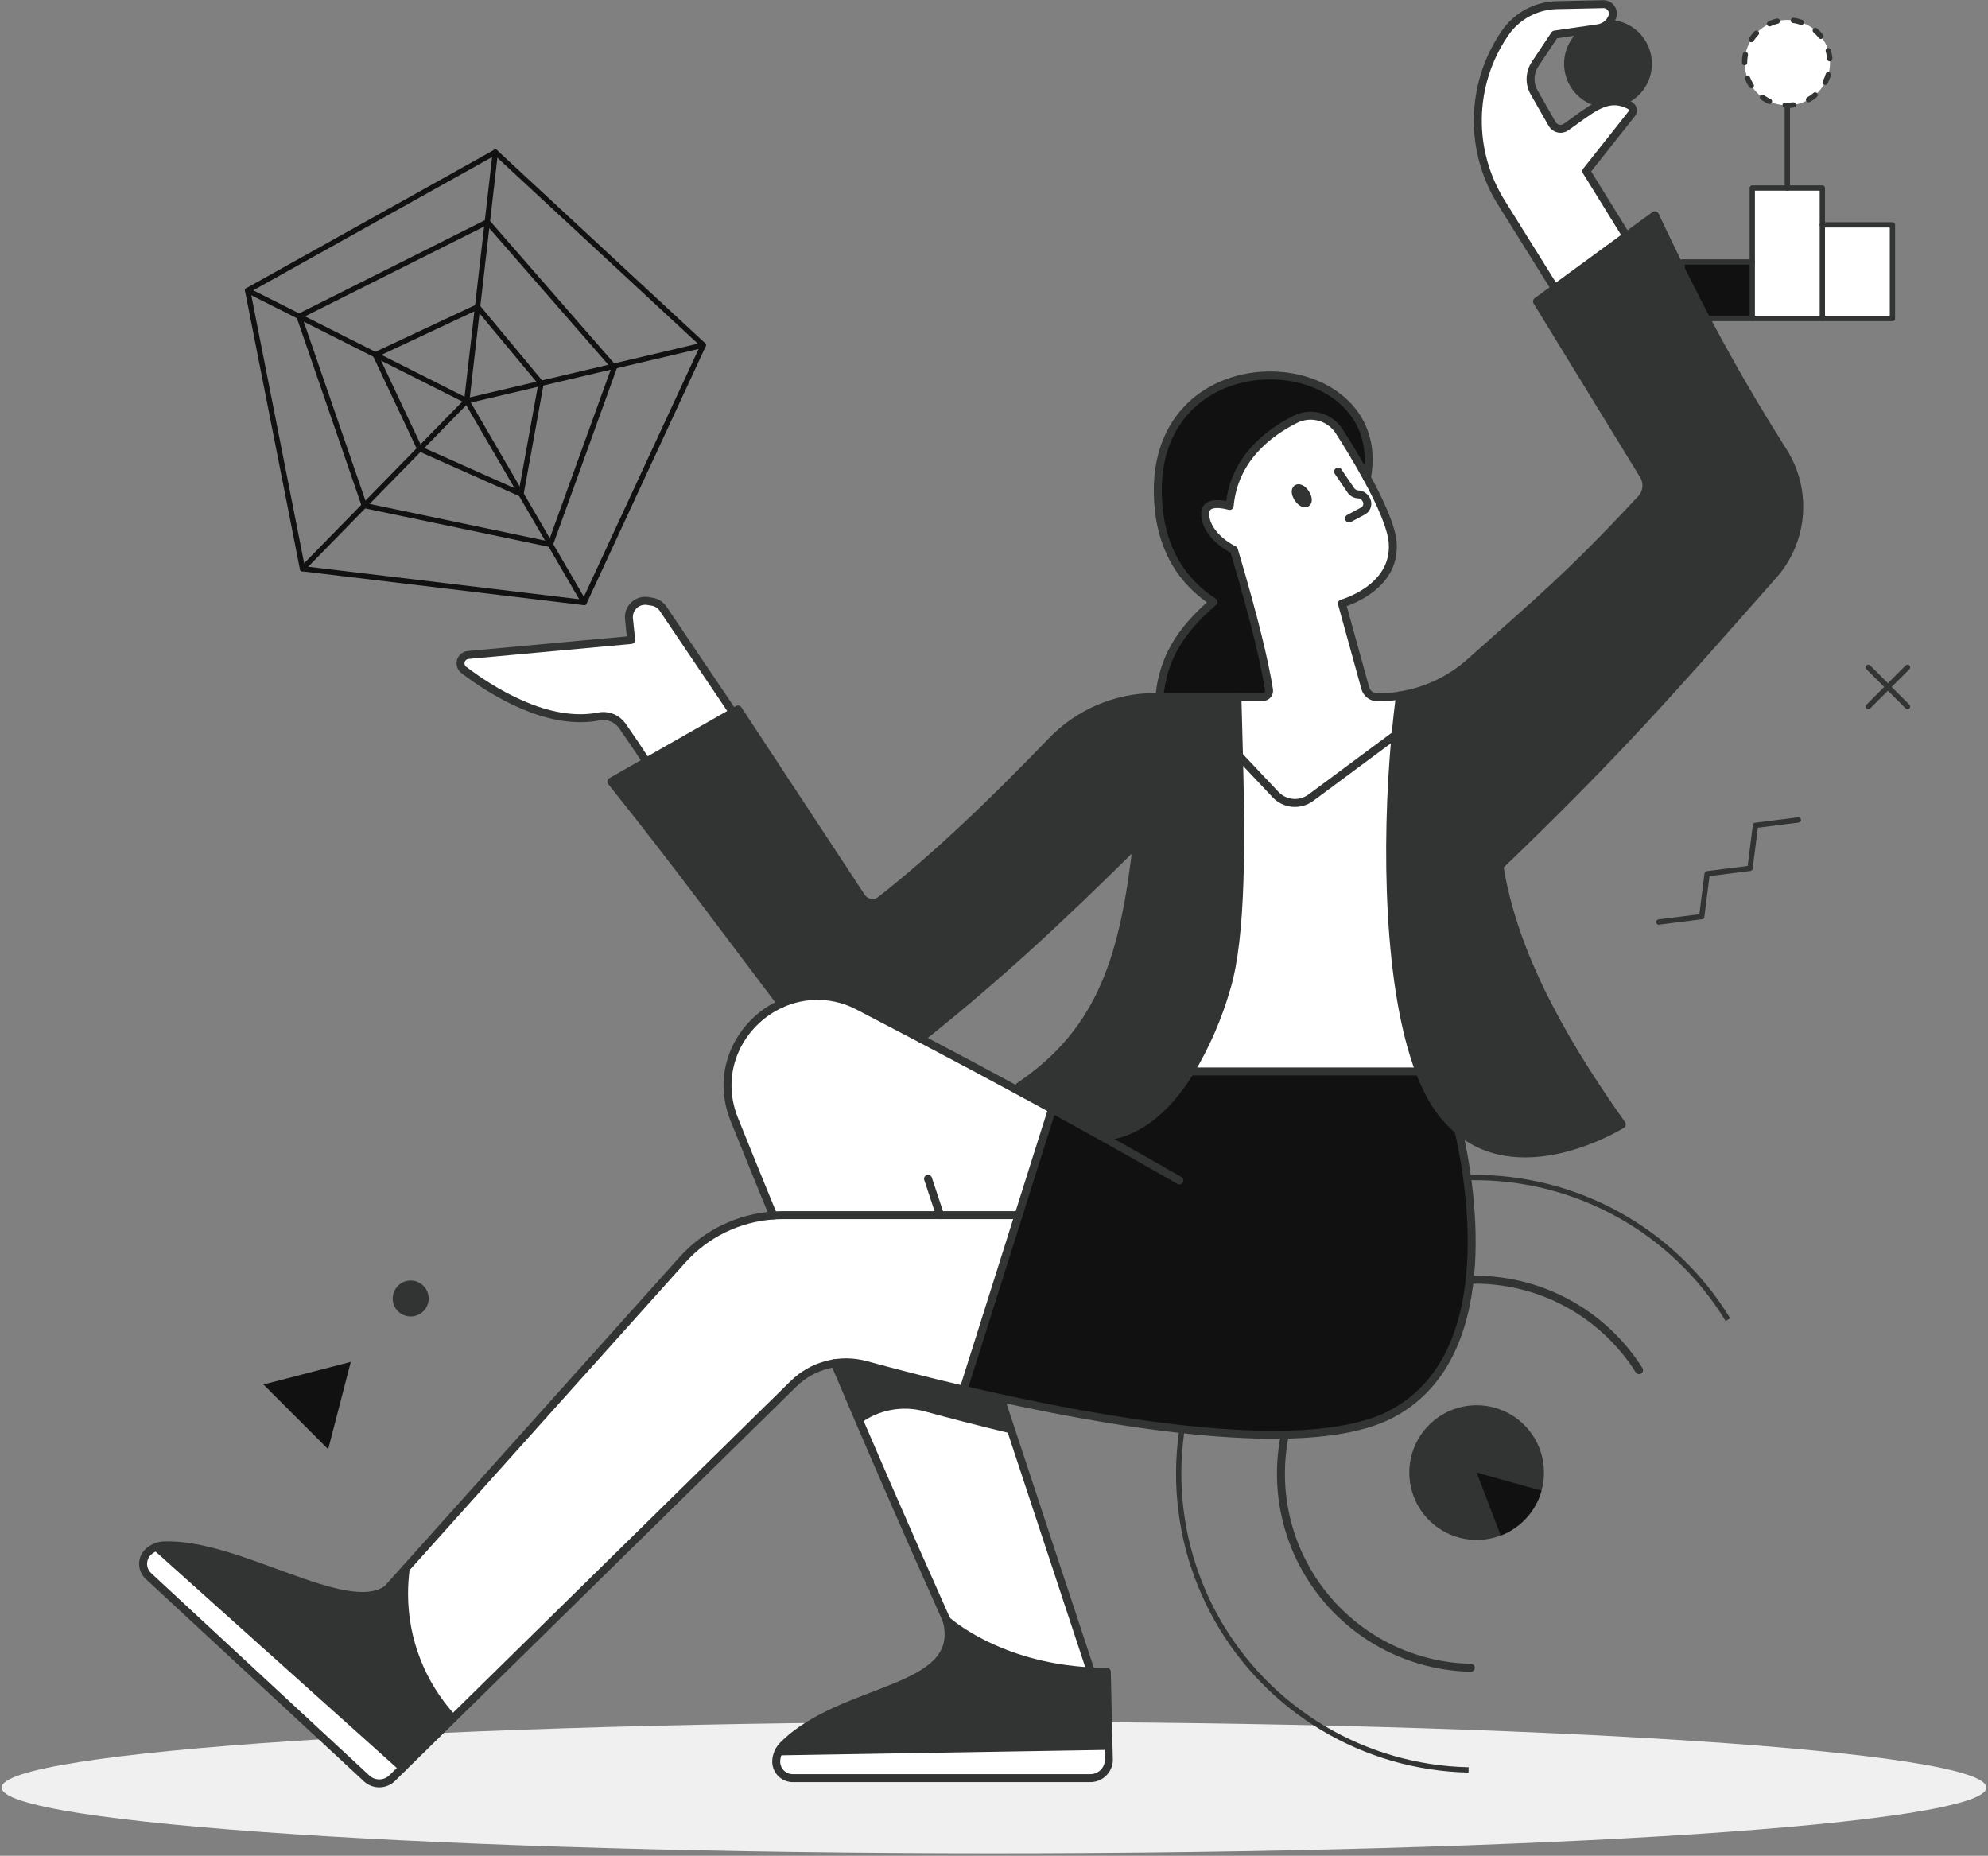 <svg width="782" height="730" viewBox="0 0 782 730" fill="none" xmlns="http://www.w3.org/2000/svg">
<rect x="0" y="0" width="782" height="730" fill="#808080" stroke="none"/>
<g clip-path="url(#clip0_58_527)">
<path d="M554.357 579.252C554.357 584.493 555.911 589.615 558.822 593.972C561.733 598.33 565.872 601.726 570.713 603.731C575.555 605.737 580.882 606.261 586.022 605.239C591.161 604.217 595.883 601.693 599.588 597.988C603.294 594.282 605.817 589.561 606.84 584.421C607.862 579.282 607.337 573.954 605.332 569.113C603.326 564.271 599.93 560.133 595.573 557.221C591.216 554.31 586.093 552.756 580.853 552.756C573.826 552.759 567.089 555.552 562.121 560.52C557.152 565.488 554.36 572.226 554.357 579.252Z" fill="#323433"/>
<path d="M391 729.012C175.41 729.012 0.64 717.434 0.64 703.152C0.64 688.87 175.41 677.292 391 677.292C606.59 677.292 781.36 688.87 781.36 703.152C781.36 717.434 606.59 729.012 391 729.012Z" fill="#F0F0F0"/>
<path d="M661.708 103.044H689.272V125.28H661.708V103.044Z" fill="#111111"/>
<path d="M689.272 103.044V125.28H716.836V88.464V73.968H703.06H689.272V103.044Z" fill="white"/>
<path d="M703.06 7.836C699.737 7.836 696.489 8.821 693.727 10.667C690.964 12.513 688.81 15.137 687.539 18.207C686.267 21.277 685.935 24.655 686.583 27.914C687.231 31.172 688.831 34.166 691.181 36.516C693.53 38.865 696.524 40.465 699.783 41.113C703.041 41.761 706.419 41.429 709.489 40.157C712.559 38.886 715.183 36.732 717.029 33.97C718.875 31.207 719.86 27.959 719.86 24.636C719.86 20.18 718.09 15.907 714.94 12.757C711.789 9.606 707.516 7.836 703.06 7.836Z" fill="white"/>
<path d="M716.836 88.464H744.412V125.28H716.836V88.464Z" fill="white"/>
<path d="M686.249 24.648C686.249 21.325 687.234 18.077 689.08 15.314C690.926 12.552 693.55 10.398 696.62 9.127C699.689 7.855 703.067 7.523 706.326 8.171C709.585 8.819 712.578 10.419 714.928 12.769C717.278 15.118 718.878 18.112 719.526 21.37C720.174 24.629 719.841 28.007 718.57 31.077C717.298 34.147 715.145 36.771 712.382 38.617C709.619 40.463 706.371 41.448 703.049 41.448C698.593 41.448 694.32 39.678 691.169 36.527C688.019 33.377 686.249 29.104 686.249 24.648Z" stroke="#323433" stroke-width="2.088" stroke-linecap="round" stroke-linejoin="round" stroke-dasharray="3.2 6.4"/>
<path d="M716.836 88.464V73.968H703.06H689.272V103.044" stroke="#323433" stroke-width="2.088" stroke-linecap="round" stroke-linejoin="round"/>
<path d="M689.272 125.28H716.836" stroke="#323433" stroke-width="2.088" stroke-linecap="round" stroke-linejoin="round"/>
<path d="M716.836 88.464H744.412V125.28H716.836V88.464Z" stroke="#323433" stroke-width="2.088" stroke-linecap="round" stroke-linejoin="round"/>
<path d="M661.708 103.044H689.272V125.28H661.708V103.044Z" stroke="#323433" stroke-width="2.088" stroke-linecap="round" stroke-linejoin="round"/>
<path d="M703.06 41.46V73.968" stroke="#323433" stroke-width="2.088" stroke-linecap="round" stroke-linejoin="round"/>
<path d="M577.684 696.204C557.457 695.772 537.69 690.081 520.33 679.69C502.97 669.3 488.615 654.568 478.677 636.945C468.739 619.322 463.561 599.415 463.653 579.183C463.744 558.951 469.102 539.091 479.2 521.559C489.297 504.027 503.785 489.426 521.239 479.193C538.692 468.96 558.509 463.448 578.74 463.199C598.971 462.951 618.917 467.974 636.617 477.775C654.317 487.576 669.159 501.817 679.684 519.096" stroke="#323433" stroke-width="2.088" stroke-miterlimit="10"/>
<path d="M644.74 538.956C637.691 527.794 627.868 518.651 616.23 512.42C604.592 506.189 591.537 503.082 578.339 503.404C565.142 503.726 552.254 507.465 540.933 514.256C529.613 521.047 520.247 530.658 513.751 542.15C507.254 553.642 503.849 566.623 503.868 579.824C503.887 593.025 507.33 605.996 513.859 617.469C520.389 628.942 529.783 638.526 541.123 645.284C552.463 652.043 565.362 655.744 578.56 656.028" stroke="#323433" stroke-width="3.132" stroke-linecap="round" stroke-linejoin="round"/>
<path d="M58.768 610.056C58.031 610.638 57.428 611.372 57.001 612.209C56.575 613.045 56.334 613.964 56.297 614.903C56.259 615.841 56.425 616.777 56.783 617.645C57.142 618.513 57.684 619.293 58.372 619.932L144.232 699.6C145.607 700.871 147.417 701.564 149.289 701.537C151.161 701.511 152.951 700.765 154.288 699.456L158.38 695.424L61.504 608.532C60.549 608.894 59.655 609.4 58.852 610.032L58.768 610.056Z" fill="white"/>
<path d="M61.504 608.496L112.384 654.096L158.38 695.4L178.12 675.996C165.759 662.634 158.902 645.095 158.92 626.892C158.919 623.577 159.143 620.265 159.592 616.98L152.32 625.092C146.02 629.676 135.652 627.852 123.604 624C104.896 618 82.144 607.2 64.372 607.908C63.392 607.96 62.425 608.158 61.504 608.496Z" fill="#323433"/>
<path d="M158.944 626.892C158.926 645.095 165.783 662.634 178.144 675.996L312.076 544.356C315.76 540.734 320.33 538.143 325.329 536.839C330.327 535.536 335.581 535.566 340.564 536.928C350.164 539.556 363.556 543.06 378.964 546.672L400.66 477.996H307.84C306.592 477.996 305.356 478.044 304.132 478.14C290.403 479.093 277.586 485.356 268.396 495.6L255.76 509.748L159.64 616.98C159.183 620.264 158.951 623.576 158.944 626.892Z" fill="white"/>
<path d="M184.12 257.652C183.464 257.717 182.843 257.977 182.336 258.4C181.83 258.822 181.463 259.387 181.281 260.021C181.1 260.655 181.114 261.329 181.321 261.955C181.527 262.581 181.917 263.13 182.44 263.532C193.012 271.56 215.2 285.768 235.48 281.844C237.207 281.49 239 281.641 240.643 282.28C242.286 282.918 243.71 284.017 244.744 285.444C247.876 289.908 251.116 294.72 254.26 299.532L288.304 280.14L260.956 239.568C260.472 238.799 259.83 238.142 259.073 237.639C258.316 237.137 257.461 236.8 256.564 236.652L254.812 236.364C253.855 236.209 252.875 236.273 251.946 236.551C251.017 236.829 250.163 237.315 249.449 237.971C248.735 238.628 248.18 239.437 247.824 240.34C247.468 241.242 247.322 242.213 247.396 243.18L248.272 251.7L184.12 257.652Z" fill="white"/>
<path d="M240.461 307.452C263.261 336.024 279.437 357.852 297.497 381.852C300.689 386.1 303.941 390.42 307.301 394.848C312.137 392.657 317.414 391.61 322.721 391.789C328.028 391.968 333.222 393.368 337.901 395.88C346.133 400.152 354.185 404.376 362.153 408.564C366.793 404.86 371.293 401.2 375.653 397.584C401.249 376.32 422.597 355.98 447.245 331.584C442.925 368.964 436.265 396.588 413.249 417.732C409.394 421.239 405.278 424.449 400.937 427.332C401.737 428.46 402.565 429.54 403.421 430.572L413.849 436.26C418.649 438.864 423.365 441.492 428.153 444.144L433.433 447.084C445.805 446.628 458.033 437.856 468.233 421.464C474.398 411.15 479.194 400.077 482.501 388.524C488.561 368.4 488.213 330 487.361 297.24C487.157 289.08 486.929 281.292 486.749 274.212H454.349C446.73 274.208 439.189 275.743 432.178 278.724C425.167 281.706 418.83 286.073 413.549 291.564C389.213 316.896 366.869 337.98 346.349 354.072C345.781 354.522 345.125 354.85 344.424 355.034C343.723 355.218 342.992 355.255 342.276 355.143C341.559 355.03 340.875 354.77 340.264 354.379C339.654 353.988 339.131 353.475 338.729 352.872L290.189 279.096L288.197 280.224L254.153 299.616L240.461 307.452Z" fill="#323433"/>
<path d="M286.204 429.084C286.458 432.979 287.337 436.808 288.808 440.424C293.896 453.072 298.984 465.624 304.132 478.128C305.356 478.032 306.592 477.984 307.84 477.984H400.66L413.86 436.248L403.432 430.56C389.812 423.168 376.144 415.884 362.164 408.516C357.42 406.02 352.62 403.516 347.764 401.004L339.664 396.78L337.852 395.832C333.174 393.32 327.98 391.92 322.673 391.741C317.366 391.562 312.089 392.609 307.252 394.8C298.515 398.752 291.695 405.999 288.28 414.96C286.59 419.467 285.882 424.282 286.204 429.084Z" fill="white"/>
<path d="M305.38 691.92C305.237 692.848 305.295 693.797 305.553 694.7C305.81 695.603 306.259 696.44 306.87 697.154C307.481 697.867 308.239 698.44 309.092 698.834C309.945 699.227 310.873 699.431 311.812 699.432H428.908C430.784 699.431 432.588 698.707 433.944 697.411C435.301 696.115 436.106 694.346 436.192 692.472C436.192 692.472 436.192 690.468 436.048 686.76L306.328 688.92C305.869 689.833 305.557 690.813 305.404 691.824C305.404 691.824 305.392 691.884 305.38 691.92Z" fill="white"/>
<path d="M306.329 688.92L368.165 687.888L436.049 686.76C435.917 680.88 435.677 670.728 435.377 657.6C433.229 657.6 431.117 657.6 429.077 657.432C392.129 655.524 372.365 637.332 372.365 637.332C375.545 649.416 368.645 655.872 357.845 661.104C343.217 668.196 321.461 673.032 308.045 686.52C307.35 687.225 306.771 688.035 306.329 688.92Z" fill="#323433"/>
<path d="M328.336 536.22C331.864 544.532 335.464 552.972 339.136 561.54C349.372 585.36 360.304 610.32 372.352 637.332C372.352 637.332 392.116 655.524 429.064 657.432L402.232 576.228L393.568 549.984C388.54 548.88 383.644 547.776 378.952 546.672C363.544 543.072 350.152 539.556 340.552 536.928C336.574 535.843 332.413 535.601 328.336 536.22Z" fill="white"/>
<path d="M328.337 536.22C332.417 535.6 336.583 535.841 340.565 536.928C350.165 539.556 363.557 543.06 378.965 546.672C383.657 547.776 388.565 548.88 393.581 549.984L398.201 564C384.437 560.712 372.521 557.58 363.701 555.168C359.406 553.993 354.902 553.806 350.525 554.621C346.148 555.436 342.013 557.231 338.429 559.872C334.981 551.856 331.617 543.972 328.337 536.22Z" fill="#323433"/>
<path d="M378.964 546.672C383.656 547.776 388.564 548.88 393.58 549.984C411.196 553.848 430.576 557.568 449.74 560.268C464.715 562.468 479.804 563.814 494.932 564.3C516.136 564.816 534.628 562.74 546.844 556.452C574.876 542.052 580.024 508.668 578.692 480.54C578.077 468.907 576.508 457.344 574 445.968C573.916 445.536 573.82 445.116 573.736 444.708C572.208 443.432 570.772 442.048 569.44 440.568C566.617 437.369 564.199 433.834 562.24 430.044C560.955 427.585 559.806 425.057 558.796 422.472L558.4 421.464H468.16C458.008 437.856 445.78 446.664 433.36 447.084C426.808 443.428 420.28 439.828 413.776 436.284L400.576 478.02L378.964 546.672Z" fill="#111111"/>
<path d="M537.689 187.98C547.541 134.94 448.601 129.576 455.789 200.136C457.469 216.624 465.101 228.84 477.317 236.784C464.021 248.244 457.481 259.14 456.041 274.212H496.757C497.11 274.206 497.458 274.124 497.778 273.972C498.097 273.82 498.38 273.601 498.607 273.331C498.835 273.06 499.001 272.744 499.096 272.403C499.191 272.062 499.212 271.705 499.157 271.356C497.369 260.232 493.541 243.912 485.357 216.36C476.957 212.088 473.669 205.764 474.077 201.54C474.425 197.94 478.877 197.772 483.677 199.056C485.357 180.384 499.277 170.088 509.549 164.964C512.495 163.491 515.882 163.16 519.058 164.032C522.234 164.905 524.976 166.921 526.757 169.692C529.961 174.696 533.957 181.248 537.665 187.98H537.689Z" fill="#111111"/>
<path d="M468.16 421.464H558.388C552.172 405.168 548.788 382.92 547.468 359.232C547.384 357.66 547.3 356.076 547.24 354.432C546.357 332.614 546.931 310.762 548.956 289.02L515.656 313.716C513.595 315.252 511.041 315.978 508.48 315.757C505.919 315.535 503.528 314.382 501.76 312.516L487.36 297.24C488.176 329.988 488.476 368.424 482.416 388.524C479.113 400.076 474.321 411.149 468.16 421.464Z" fill="white"/>
<path d="M474.16 201.6C473.752 205.824 477.1 212.148 485.44 216.42C493.624 244.02 497.44 260.292 499.24 271.416C499.295 271.765 499.275 272.122 499.18 272.463C499.085 272.804 498.918 273.12 498.691 273.391C498.464 273.661 498.181 273.88 497.861 274.032C497.542 274.184 497.194 274.266 496.84 274.272H486.868C487.036 281.352 487.276 289.152 487.48 297.3L501.88 312.576C503.648 314.442 506.039 315.595 508.6 315.817C511.162 316.038 513.715 315.312 515.776 313.776L549.076 289.08C549.58 283.704 550.156 278.508 550.804 273.552C547.978 273.999 545.122 274.224 542.26 274.224H541.96C540.876 274.235 539.818 273.889 538.95 273.238C538.082 272.587 537.453 271.668 537.16 270.624L527.968 237.348C527.968 237.348 549.088 231.6 547.84 213.6C547.396 207.324 542.896 197.472 537.688 187.944C534.016 181.212 529.984 174.66 526.78 169.656C525 166.885 522.258 164.869 519.082 163.996C515.906 163.123 512.519 163.455 509.572 164.928C499.276 170.052 485.38 180.348 483.7 199.02C478.96 197.772 474.472 197.892 474.16 201.6ZM510.652 196.056C509.608 194.508 509.452 192.816 510.208 192.276C510.964 191.736 512.5 192.552 513.544 194.1C514.588 195.648 514.744 197.34 513.988 197.88C513.232 198.42 511.66 197.544 510.616 195.996L510.652 196.056Z" fill="white"/>
<path d="M510.16 192.216C509.368 192.756 509.56 194.448 510.604 195.996C511.648 197.544 513.136 198.396 513.94 197.82C514.744 197.244 514.54 195.6 513.496 194.04C512.452 192.48 510.976 191.676 510.16 192.216Z" fill="#323433"/>
<path d="M558.388 421.464C559.497 424.398 560.779 427.263 562.228 430.044C565.064 435.647 568.984 440.631 573.76 444.708C599.56 466.308 637.972 442.308 637.972 442.308C611.152 404.616 594.772 371.736 589.828 340.656C632.008 300.036 652.228 277.5 684.412 241.056L697.612 226.152C703.421 219.565 706.934 211.27 707.624 202.515C708.315 193.759 706.145 185.016 701.44 177.6C698.644 173.172 695.98 168.888 693.436 164.7C675.34 134.94 663.208 110.568 650.968 84.66L639.76 92.832L611.584 113.436L604.588 118.56L646.504 186.96C647.382 188.394 647.767 190.075 647.6 191.747C647.433 193.42 646.724 194.992 645.58 196.224C617.824 226.116 605.104 236.544 578.296 260.46C570.542 267.385 560.962 271.937 550.696 273.576C550.048 278.532 549.496 283.728 548.968 289.104C544.852 333.084 546.016 389.052 558.388 421.464Z" fill="#323433"/>
<path d="M591.545 13.776C585.094 23.486 581.573 34.847 581.403 46.503C581.233 58.159 584.42 69.618 590.585 79.512L611.633 113.436L639.761 92.832L623.993 67.332L641.813 44.808C642.035 44.531 642.191 44.207 642.269 43.86C642.36 43.384 642.292 42.891 642.075 42.457C641.858 42.023 641.504 41.673 641.069 41.46C640.601 41.22 640.145 41.016 639.701 40.824C635.501 39.12 631.949 39.756 628.037 41.808C624.569 43.632 620.837 46.608 616.037 49.968C615.606 50.276 615.116 50.49 614.598 50.597C614.08 50.704 613.545 50.701 613.028 50.587C612.511 50.474 612.023 50.254 611.597 49.941C611.171 49.627 610.815 49.228 610.553 48.768L603.473 36.372C602.492 34.658 602.008 32.705 602.076 30.732C602.144 28.758 602.76 26.842 603.857 25.2L611.573 13.608L620.945 12.24L628.637 11.124C629.651 10.97 630.62 10.599 631.478 10.036C632.335 9.472 633.061 8.73 633.605 7.86C633.846 7.48 634.051 7.079 634.217 6.66C634.429 6.088 634.498 5.473 634.417 4.869C634.336 4.264 634.108 3.689 633.753 3.193C633.397 2.698 632.925 2.297 632.378 2.027C631.831 1.757 631.226 1.625 630.617 1.644L612.389 2.028C608.356 2.115 604.401 3.161 600.854 5.081C597.306 7.001 594.267 9.739 591.989 13.068C591.893 13.2 591.761 13.512 591.545 13.776Z" fill="white"/>
<path d="M620.992 12.216C618.675 14.297 616.963 16.965 616.037 19.938C615.111 22.911 615.005 26.079 615.73 29.108C616.455 32.136 617.985 34.913 620.157 37.144C622.329 39.375 625.064 40.978 628.072 41.784C631.984 39.732 635.536 39.096 639.736 40.8C643.23 39.193 646.088 36.467 647.859 33.054C649.63 29.64 650.213 25.734 649.515 21.952C648.817 18.17 646.878 14.729 644.005 12.172C641.132 9.616 637.489 8.09 633.652 7.836C633.108 8.706 632.383 9.448 631.525 10.012C630.668 10.575 629.699 10.946 628.684 11.1L620.992 12.216Z" fill="#323433"/>
<path d="M288.304 280.188L260.956 239.616C260.472 238.847 259.83 238.19 259.073 237.687C258.316 237.185 257.461 236.848 256.564 236.7L254.812 236.412C253.855 236.257 252.875 236.32 251.946 236.599C251.017 236.877 250.163 237.363 249.449 238.019C248.735 238.675 248.18 239.485 247.824 240.387C247.468 241.29 247.322 242.261 247.396 243.228L248.272 251.748L184.12 257.652C183.464 257.717 182.843 257.977 182.336 258.399C181.83 258.822 181.463 259.387 181.281 260.021C181.1 260.655 181.114 261.329 181.321 261.955C181.527 262.581 181.917 263.13 182.44 263.532C193.012 271.56 215.2 285.768 235.48 281.844C237.207 281.49 239 281.641 240.643 282.28C242.286 282.918 243.71 284.017 244.744 285.444C247.876 289.908 251.116 294.72 254.26 299.532" stroke="#323433" stroke-width="3.132" stroke-linecap="round" stroke-linejoin="round"/>
<path d="M639.761 92.832L623.993 67.332L641.813 44.808C642.035 44.531 642.191 44.207 642.269 43.86C642.36 43.384 642.292 42.891 642.075 42.457C641.858 42.023 641.504 41.673 641.069 41.46C640.601 41.22 640.145 41.016 639.701 40.824C635.501 39.12 631.949 39.756 628.037 41.808C624.569 43.632 620.837 46.608 616.037 49.968C615.606 50.276 615.116 50.49 614.598 50.597C614.08 50.704 613.545 50.701 613.028 50.587C612.511 50.474 612.023 50.254 611.597 49.941C611.171 49.627 610.815 49.228 610.553 48.768L603.473 36.372C602.492 34.658 602.008 32.705 602.076 30.732C602.144 28.758 602.76 26.842 603.857 25.2L611.573 13.608L620.945 12.24L628.637 11.124C629.651 10.97 630.62 10.599 631.478 10.036C632.335 9.472 633.061 8.73 633.605 7.86C633.846 7.48 634.051 7.079 634.217 6.66C634.429 6.088 634.498 5.473 634.417 4.869C634.336 4.264 634.108 3.689 633.753 3.193C633.397 2.698 632.925 2.297 632.378 2.027C631.831 1.757 631.226 1.625 630.617 1.644L612.389 2.028C608.356 2.115 604.401 3.161 600.854 5.081C597.306 7.001 594.267 9.739 591.989 13.068C591.809 13.32 591.629 13.584 591.461 13.848C585.01 23.558 581.489 34.919 581.319 46.575C581.149 58.231 584.336 69.69 590.501 79.584L611.633 113.436" stroke="#323433" stroke-width="3.132" stroke-linecap="round" stroke-linejoin="round"/>
<path d="M550.684 273.6C547.858 274.047 545.001 274.272 542.14 274.272H541.84C540.755 274.283 539.697 273.937 538.83 273.286C537.962 272.635 537.333 271.716 537.04 270.672L527.848 237.396C527.848 237.396 549.088 231.6 547.84 213.6C547.396 207.324 542.896 197.472 537.688 187.944C534.016 181.212 529.984 174.66 526.78 169.656C525 166.885 522.258 164.869 519.082 163.996C515.905 163.124 512.519 163.455 509.572 164.928C499.276 170.052 485.38 180.348 483.7 199.02C478.984 197.736 474.472 197.82 474.1 201.504C473.692 205.728 477.04 212.052 485.38 216.324C493.564 243.924 497.38 260.196 499.18 271.32C499.235 271.669 499.214 272.026 499.12 272.367C499.025 272.708 498.858 273.024 498.631 273.295C498.403 273.566 498.12 273.784 497.801 273.936C497.482 274.088 497.134 274.17 496.78 274.176H454.468C446.849 274.172 439.308 275.707 432.297 278.688C425.286 281.67 418.95 286.037 413.668 291.528C389.332 316.86 366.988 337.944 346.468 354.036C345.9 354.486 345.245 354.814 344.544 354.998C343.843 355.182 343.111 355.219 342.395 355.107C341.679 354.994 340.994 354.734 340.384 354.343C339.773 353.952 339.25 353.439 338.848 352.836L290.308 279.06L288.316 280.188L254.272 299.58L240.472 307.452C267.34 341.052 284.956 365.328 307.324 394.812" stroke="#323433" stroke-width="3.132" stroke-linecap="round" stroke-linejoin="round"/>
<path d="M550.685 273.528C550.037 278.484 549.485 283.68 548.957 289.056C544.853 333.072 546.017 389.04 558.389 421.452C559.497 424.386 560.78 427.251 562.229 430.032C565.064 435.639 568.983 440.627 573.761 444.708C599.561 466.308 637.961 442.308 637.961 442.308C611.153 404.628 594.761 371.76 589.829 340.668C637.469 294.792 657.125 271.98 697.577 226.2C703.402 219.613 706.929 211.311 707.626 202.545C708.322 193.78 706.152 185.025 701.441 177.6C678.761 141.78 664.961 114.216 650.969 84.66L639.761 92.832L611.597 113.436L604.589 118.56L646.505 186.96C647.382 188.394 647.767 190.075 647.6 191.747C647.433 193.42 646.724 194.992 645.581 196.224C617.825 226.116 605.105 236.544 578.297 260.46C570.542 267.385 560.963 271.937 550.697 273.576" stroke="#323433" stroke-width="3.132" stroke-linecap="round" stroke-linejoin="round"/>
<path d="M362.152 408.528C394.048 383.112 418.408 360.108 447.244 331.56C442.24 374.892 434.044 405.096 400.936 427.332C401.736 428.46 402.564 429.54 403.42 430.572" stroke="#323433" stroke-width="3.132" stroke-linecap="round" stroke-linejoin="round"/>
<path d="M433.433 447.084C445.805 446.628 458.033 437.856 468.233 421.464C474.395 411.149 479.192 400.076 482.501 388.524C488.561 368.4 488.213 330 487.361 297.24C487.157 289.092 486.917 281.292 486.749 274.212" stroke="#323433" stroke-width="3.132" stroke-linecap="round" stroke-linejoin="round"/>
<path d="M537.689 187.98C547.541 134.94 448.601 129.576 455.789 200.136C457.469 216.624 465.101 228.84 477.317 236.784C464.021 248.244 457.481 259.14 456.041 274.212" stroke="#323433" stroke-width="3.132" stroke-linecap="round" stroke-linejoin="round"/>
<path d="M526.361 185.508L531.317 192.792C531.647 193.279 532.086 193.684 532.597 193.975C533.109 194.266 533.681 194.436 534.269 194.472C535.058 194.523 535.813 194.817 536.429 195.313C537.046 195.809 537.494 196.483 537.713 197.244C537.803 197.539 537.848 197.847 537.845 198.156C537.845 198.745 537.685 199.322 537.383 199.827C537.081 200.332 536.647 200.746 536.129 201.024L530.657 203.952" stroke="#323433" stroke-width="3.132" stroke-linecap="round" stroke-linejoin="round"/>
<path d="M510.617 195.996C511.661 197.544 513.149 198.396 513.953 197.82C514.757 197.244 514.553 195.6 513.509 194.04C512.465 192.48 510.977 191.64 510.173 192.216C509.369 192.792 509.573 194.4 510.617 195.996Z" stroke="#323433" stroke-width="3.132" stroke-linecap="round" stroke-linejoin="round"/>
<path d="M548.957 289.068L515.657 313.764C513.595 315.3 511.042 316.026 508.481 315.805C505.919 315.584 503.528 314.431 501.761 312.564L487.361 297.288" stroke="#323433" stroke-width="3.132" stroke-linecap="round" stroke-linejoin="round"/>
<path d="M573.76 444.708C579.328 469.56 589.252 534.708 546.868 556.452C516.376 572.136 446.872 561.648 393.604 549.984C388.576 548.892 383.68 547.776 378.988 546.672C363.58 543.072 350.188 539.568 340.588 536.928C335.607 535.567 330.355 535.537 325.358 536.841C320.362 538.144 315.794 540.735 312.112 544.356L178.12 675.996L158.38 695.388L154.288 699.42C152.95 700.729 151.161 701.475 149.289 701.501C147.417 701.528 145.607 700.835 144.232 699.564L58.372 619.932C57.683 619.293 57.141 618.513 56.783 617.645C56.425 616.777 56.259 615.841 56.296 614.903C56.334 613.964 56.574 613.045 57.001 612.209C57.428 611.372 58.031 610.638 58.768 610.056L58.852 609.996C59.654 609.364 60.549 608.858 61.504 608.496C62.433 608.156 63.408 607.958 64.396 607.908C93.628 606.708 136.276 636.792 152.344 625.092L159.616 616.98L268.408 495.6C277.589 485.35 290.404 479.082 304.132 478.128C305.356 478.032 306.592 477.984 307.84 477.984H400.66" stroke="#323433" stroke-width="3.132" stroke-linecap="round" stroke-linejoin="round"/>
<path d="M159.616 616.98C159.167 620.265 158.943 623.576 158.944 626.892C158.926 645.095 165.783 662.633 178.144 675.996" stroke="#323433" stroke-width="3.132" stroke-linecap="round" stroke-linejoin="round"/>
<path d="M158.38 695.388L61.504 608.496" stroke="#323433" stroke-width="3.132" stroke-linecap="round" stroke-linejoin="round"/>
<path d="M436.049 686.76L306.329 688.92" stroke="#323433" stroke-width="3.132" stroke-linecap="round" stroke-linejoin="round"/>
<path d="M463.925 464.328C453.593 458.4 443.465 452.676 433.433 447.084C426.865 443.428 420.337 439.828 413.849 436.284C410.369 434.372 406.893 432.476 403.421 430.596C389.789 423.204 376.133 415.92 362.153 408.552C354.185 404.364 346.133 400.152 337.901 395.868C333.234 393.356 328.052 391.952 322.755 391.767C317.459 391.582 312.191 392.62 307.361 394.8C291.317 402 281.033 420.984 288.857 440.4C293.945 453.048 299.033 465.6 304.181 478.104" stroke="#323433" stroke-width="3.132" stroke-linecap="round" stroke-linejoin="round"/>
<path d="M328.336 536.22C341.644 567.636 355.936 600.6 372.364 637.332" stroke="#323433" stroke-width="3.132" stroke-linecap="round" stroke-linejoin="round"/>
<path d="M436.048 686.76C435.916 680.88 435.676 670.728 435.376 657.6C433.228 657.6 431.128 657.6 429.076 657.432C392.128 655.524 372.364 637.332 372.364 637.332C379.864 665.784 331.36 663.072 308.044 686.532C307.35 687.237 306.771 688.047 306.328 688.932C305.869 689.845 305.557 690.825 305.404 691.836C305.404 691.836 305.404 691.896 305.404 691.932C305.261 692.86 305.319 693.809 305.577 694.712C305.834 695.615 306.283 696.453 306.894 697.166C307.505 697.879 308.263 698.452 309.116 698.846C309.969 699.239 310.897 699.443 311.836 699.444H428.908C430.784 699.443 432.588 698.719 433.944 697.423C435.301 696.127 436.106 694.358 436.192 692.484C436.192 692.484 436.144 690.468 436.048 686.76Z" stroke="#323433" stroke-width="3.132" stroke-linecap="round" stroke-linejoin="round"/>
<path d="M429.077 657.432L393.581 549.984" stroke="#323433" stroke-width="3.132" stroke-linecap="round" stroke-linejoin="round"/>
<path d="M369.796 477.996L365.056 463.692" stroke="#323433" stroke-width="3.132" stroke-linecap="round" stroke-linejoin="round"/>
<path d="M413.849 436.26L400.661 477.996L378.965 546.672" stroke="#323433" stroke-width="3.132" stroke-linecap="round" stroke-linejoin="round"/>
<path d="M558.388 421.464H468.184" stroke="#323433" stroke-width="3.132" stroke-linecap="round" stroke-linejoin="round"/>
<path d="M118.996 223.704L229.78 237L276.664 135.756L194.848 59.88L97.408 114.24L118.996 223.704Z" stroke="#111111" stroke-width="2.088" stroke-linecap="round" stroke-linejoin="round"/>
<path d="M143.308 198.852L216.484 214.152L241.636 144.576L191.704 87.312L117.652 124.44L143.308 198.852Z" stroke="#111111" stroke-width="2.088" stroke-linecap="round" stroke-linejoin="round"/>
<path d="M165.112 176.568L204.94 194.316L212.836 150.78L187.852 120.72L147.652 139.548L165.112 176.568Z" stroke="#111111" stroke-width="2.088" stroke-linecap="round" stroke-linejoin="round"/>
<path d="M97.409 114.24L183.605 157.668L229.781 237" stroke="#111111" stroke-width="2.088" stroke-linecap="round" stroke-linejoin="round"/>
<path d="M183.604 157.668L118.997 223.704" stroke="#111111" stroke-width="2.088" stroke-linecap="round" stroke-linejoin="round"/>
<path d="M183.605 157.668L194.849 59.88" stroke="#111111" stroke-width="2.088" stroke-linecap="round" stroke-linejoin="round"/>
<path d="M183.604 157.668L276.664 135.756" stroke="#111111" stroke-width="2.088" stroke-linecap="round" stroke-linejoin="round"/>
<path d="M154.468 510.792C154.466 509.391 154.88 508.02 155.657 506.854C156.434 505.688 157.539 504.779 158.833 504.241C160.128 503.704 161.552 503.563 162.927 503.836C164.301 504.108 165.564 504.783 166.555 505.774C167.546 506.765 168.22 508.027 168.493 509.402C168.766 510.776 168.625 512.201 168.087 513.495C167.55 514.789 166.64 515.895 165.474 516.672C164.308 517.449 162.938 517.863 161.536 517.86C159.662 517.86 157.864 517.116 156.539 515.79C155.213 514.465 154.468 512.667 154.468 510.792Z" fill="#323433"/>
<path d="M707.405 322.536L690.533 324.672L688.397 341.556L671.525 343.692L669.389 360.564L652.505 362.7" stroke="#323433" stroke-width="2.088" stroke-linecap="round" stroke-linejoin="round"/>
<path d="M750.34 262.5L734.92 277.932" stroke="#323433" stroke-width="2.088" stroke-linecap="round" stroke-linejoin="round"/>
<path d="M750.34 277.932L734.92 262.5" stroke="#323433" stroke-width="2.088" stroke-linecap="round" stroke-linejoin="round"/>
<path d="M103.624 544.608L137.98 535.716L129.089 570.072L103.624 544.608Z" fill="#111111"/>
<path d="M580.852 579.252L590.32 604.008C594.187 602.527 597.653 600.161 600.441 597.1C603.229 594.039 605.262 590.368 606.376 586.38L580.852 579.252Z" fill="#111111"/>
</g>
<defs>
<clipPath id="clip0_58_527">
<rect width="780.72" height="729.012" fill="white" transform="matrix(-1 0 0 1 781.36 0)"/>
</clipPath>
</defs>
</svg>
